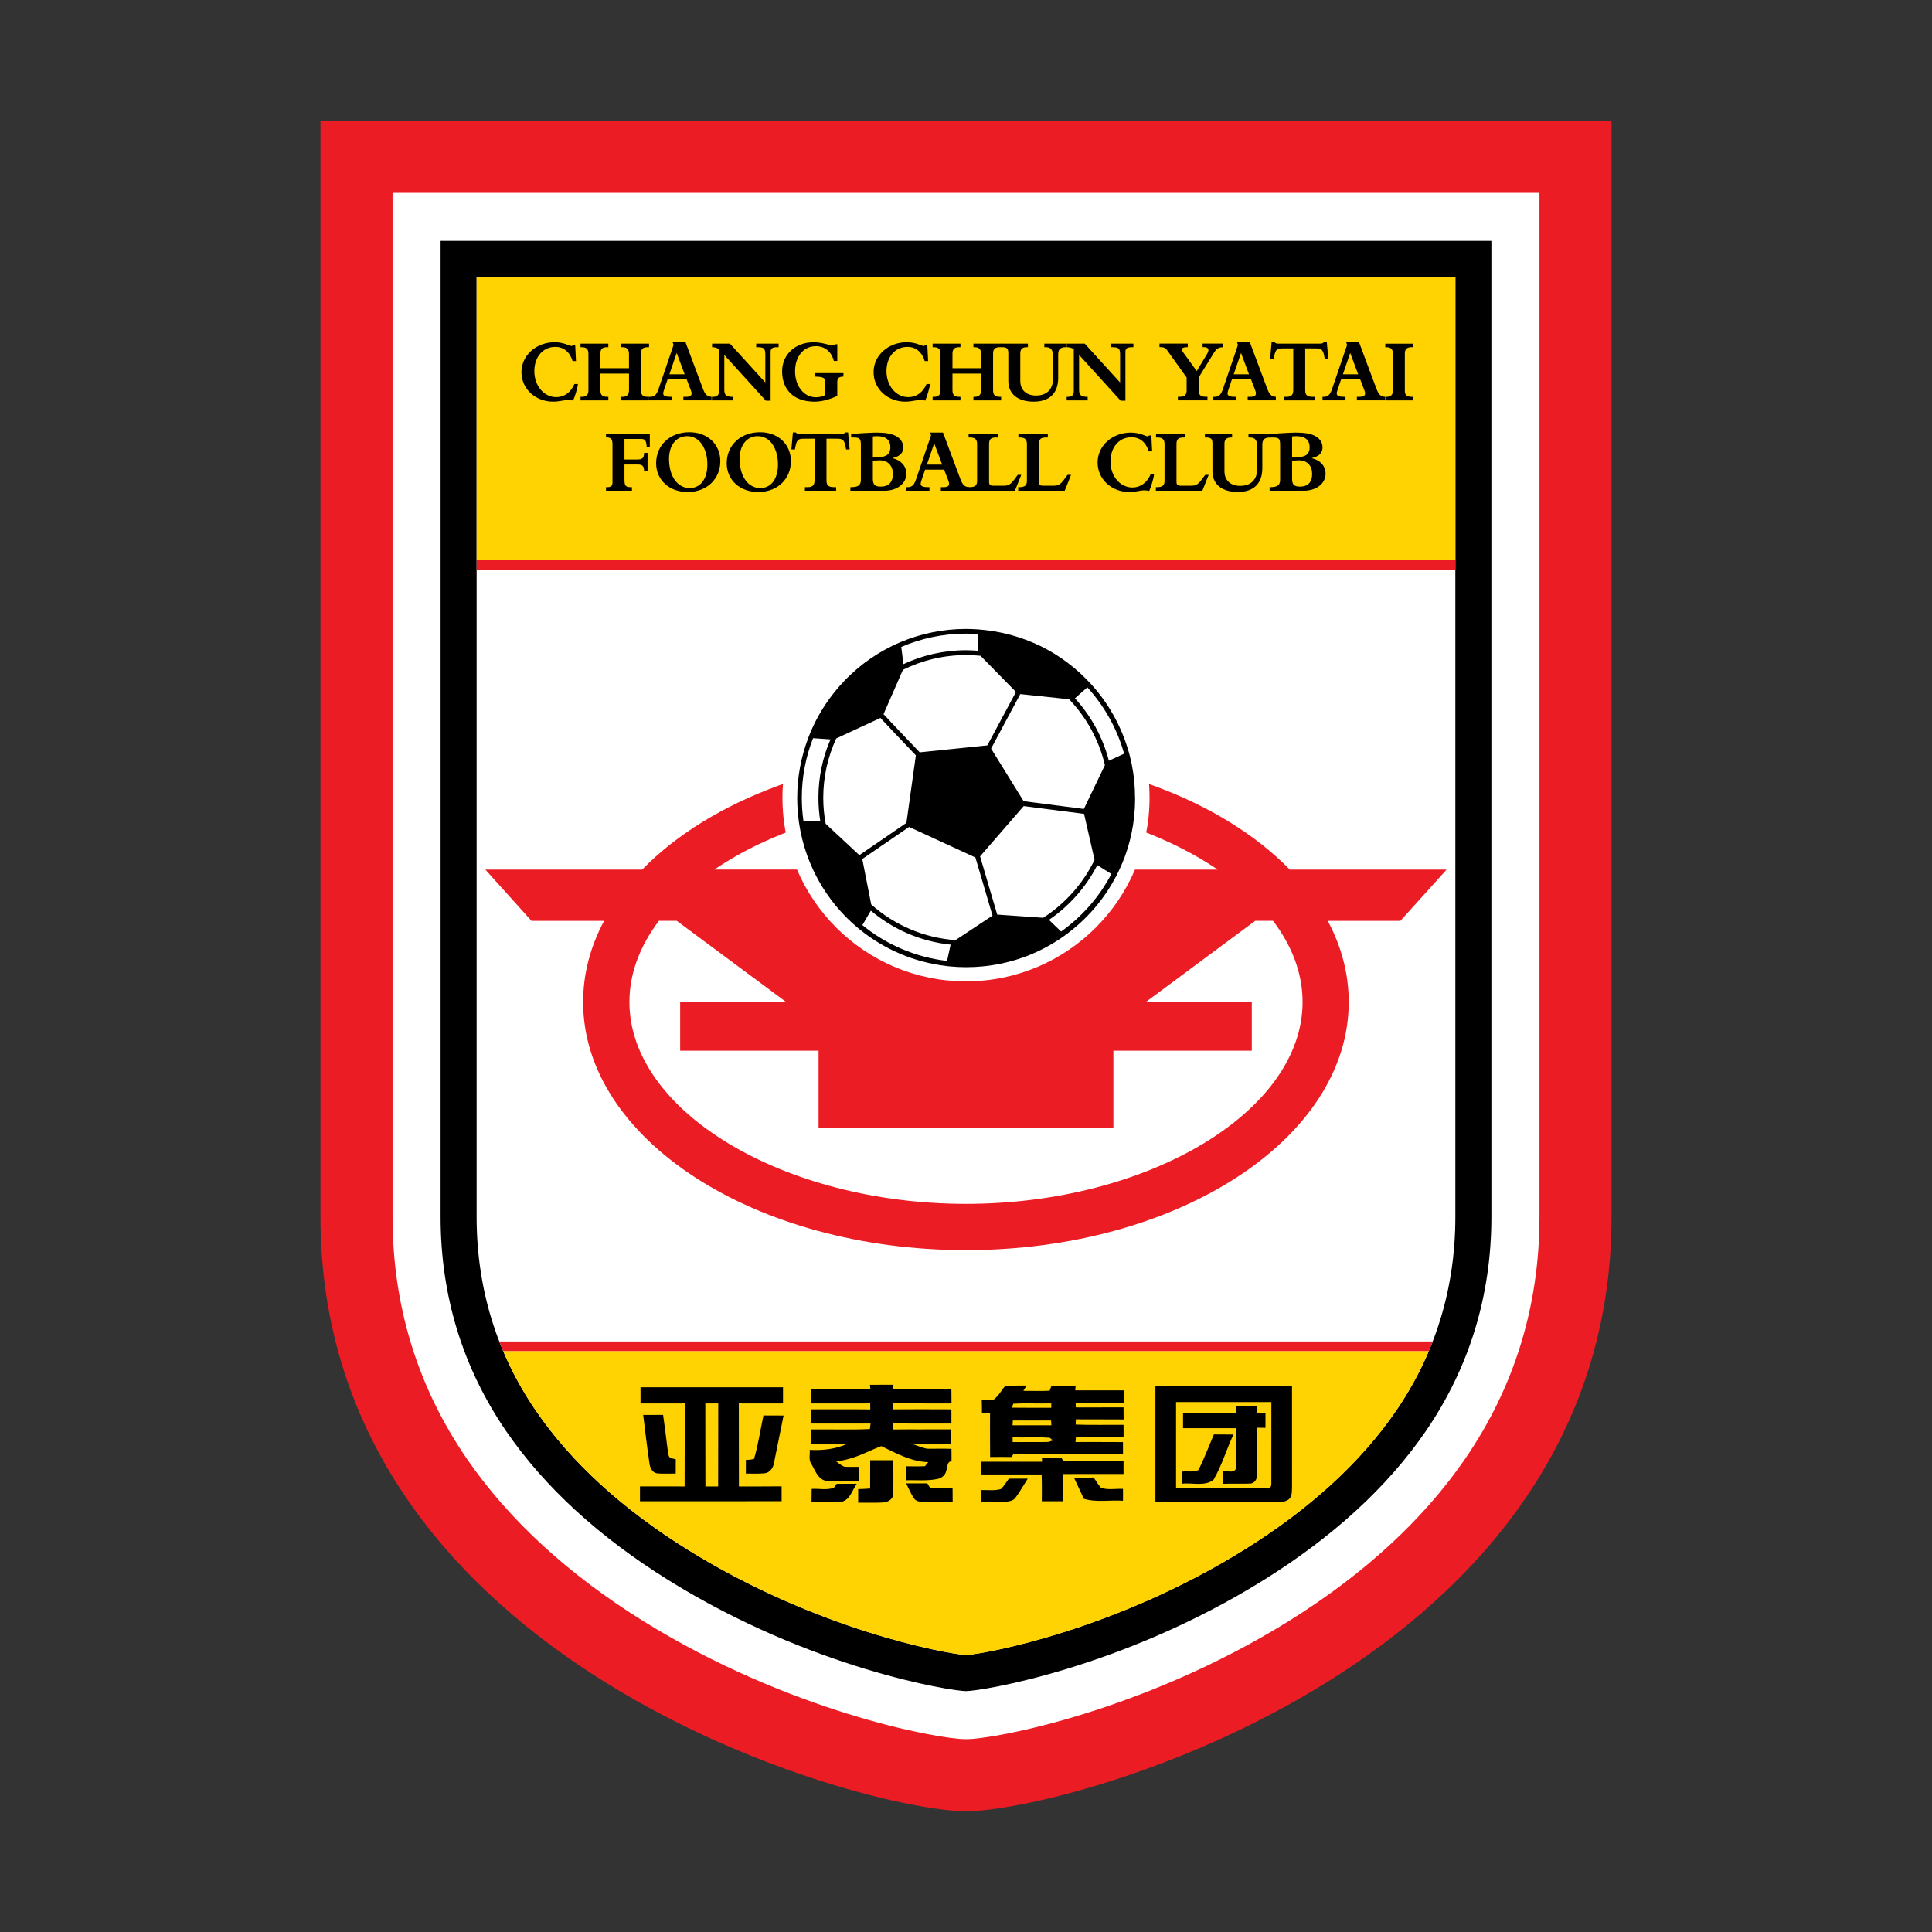 <!-- Created by @FCLOGO 2021-12-27 17:15:55 . https://fclogo.top/ -->
<!-- FOR PERSONAL USE ONLY NOT FOR COMMERCIAL USE -->
<svg version="1.1" xmlns="http://www.w3.org/2000/svg" xmlns:xlink="http://www.w3.org/1999/xlink" x="0px" y="0px"
	 viewBox="0 0 800 800" enable-background="new 0 0 800 800" xml:space="preserve">
<rect x="0" y="0" width="800" height="800" fill="#333333" stroke="none"/>
<path fill="#EB1C24" d="M132.7,50c0,0,0,264.67,0,453.89C132.7,689.81,358.32,750,400,750s267.3-60.19,267.3-246.11
	c0-189.22,0-453.89,0-453.89H132.7z"/>
<path fill="#FFFFFF" d="M400,720.16c-12.11,0-73.76-11.7-133.53-48.84c-31.24-19.41-55.89-42.1-73.25-67.42
	c-20.35-29.67-30.67-63.32-30.67-100.01V79.84h474.91v424.05c0,36.69-10.32,70.33-30.67,100.01c-17.37,25.32-42.01,48-73.25,67.42
	C473.76,708.46,412.11,720.16,400,720.16z"/>
<path d="M400,700.26c-6.2-0.03-64.21-9.29-123.03-45.84c-28.89-17.95-51.55-38.73-67.35-61.77c-18.04-26.3-27.18-56.16-27.18-88.75
	V99.74h435.11v404.15c0,32.6-9.15,62.46-27.18,88.75c-15.8,23.04-38.46,43.82-67.35,61.77C464.2,690.97,406.2,700.23,400,700.26z"/>
<path fill="#FFFFFF" d="M400,685.32c-8.68-0.61-61.88-10.48-115.15-43.58c-27.12-16.86-48.29-36.22-62.92-57.54
	c-16.3-23.77-24.57-50.79-24.57-80.31V114.66h405.27v389.23c0,29.53-8.27,56.55-24.57,80.31c-14.62,21.32-35.79,40.68-62.92,57.54
	C461.88,674.85,408.68,684.71,400,685.32z"/>
<rect x="197.37" y="114.66" fill="#FFD201" width="405.27" height="117.29"/>
<path fill="#FFD201" d="M591.65,559.45c-3.63,8.6-8.16,16.85-13.58,24.76c-14.62,21.32-35.79,40.68-62.92,57.53
	c-53.27,33.11-106.46,42.98-115.15,43.58c-8.67-0.61-61.88-10.48-115.15-43.58c-27.13-16.85-48.3-36.21-62.92-57.53
	c-5.42-7.91-9.95-16.17-13.57-24.76L591.65,559.45L591.65,559.45z"/>
<rect x="197.37" y="231.95" fill="#EB1C24" width="405.27" height="3.98"/>
<path fill="#EB1C24" d="M593.26,555.47c-0.51,1.33-1.04,2.67-1.61,3.98H208.36c-0.57-1.31-1.1-2.65-1.61-3.98H593.26z"/>
<path fill="#EB1C24" d="M599.01,360.08h-64.94c-28.08-28.79-77.63-47.92-134.08-47.92S294,331.28,265.91,360.08h-64.94l19.1,21.23
	h30.07c-5.62,10.53-8.68,21.83-8.68,33.6c0,56.74,70.97,102.74,158.51,102.74s158.51-46,158.51-102.74c0-11.77-3.06-23.07-8.68-33.6
	h30.07L599.01,360.08z M400,331.31c40.95,0,78.45,11.25,104.21,28.77h-74.3L400,398.99l-29.91-38.92h-74.3
	C321.55,342.56,359.05,331.31,400,331.31z M539.37,414.9c0,45.31-63.82,83.59-139.37,83.59c-75.54,0-139.37-38.28-139.37-83.59
	c0-11.87,4.39-23.25,12.21-33.6h7.39l45.28,33.6h-43.87v20.18h57.31v31.84h122.08v-31.84h57.31V414.9h-43.87l45.28-33.6h7.39
	C534.98,391.64,539.37,403.03,539.37,414.9z"/>
<g>
	<circle fill="#FFFFFF" cx="400" cy="330.36" r="69.64"/>
	<circle fill="#FFFFFF" cx="400" cy="330.36" r="76"/>
	<path d="M469.99,330.17c0-1-0.03-1.97-0.07-2.96c-0.01-0.31-0.03-0.63-0.05-0.94c-0.05-0.9-0.12-1.8-0.2-2.69
		c-0.01-0.15-0.02-0.31-0.04-0.46c-0.11-1.04-0.24-2.07-0.39-3.1c-0.04-0.25-0.08-0.5-0.12-0.75c-0.14-0.88-0.3-1.77-0.47-2.64
		c-0.03-0.17-0.06-0.34-0.1-0.5c-0.21-1.02-0.44-2.01-0.69-3.01c-0.06-0.23-0.12-0.47-0.19-0.7c-0.1-0.39-0.2-0.79-0.31-1.19
		l-0.02,0.01c-3-10.54-8.38-20.09-15.56-27.97l0,0c-0.22-0.25-0.46-0.48-0.69-0.72c-1.15-1.23-2.33-2.41-3.57-3.56
		c-0.12-0.11-0.24-0.24-0.37-0.35c-0.57-0.52-1.17-1.03-1.76-1.54c-0.24-0.21-0.48-0.43-0.73-0.63c-0.57-0.47-1.17-0.93-1.76-1.39
		c-0.28-0.22-0.55-0.44-0.83-0.66c-0.58-0.44-1.19-0.86-1.79-1.29c-0.3-0.21-0.59-0.43-0.9-0.64c-0.6-0.41-1.23-0.8-1.84-1.2
		c-0.32-0.2-0.62-0.41-0.94-0.6c-0.62-0.38-1.26-0.74-1.89-1.11c-0.33-0.19-0.64-0.38-0.98-0.56c-0.64-0.35-1.3-0.68-1.95-1.02
		c-0.34-0.17-0.67-0.35-1.01-0.51c-0.66-0.32-1.34-0.62-2-0.92c-0.34-0.15-0.68-0.32-1.04-0.46c-0.68-0.29-1.37-0.56-2.06-0.83
		c-0.35-0.14-0.69-0.28-1.05-0.41c-0.7-0.26-1.41-0.5-2.12-0.74c-0.35-0.12-0.7-0.24-1.07-0.36c-0.72-0.23-1.45-0.44-2.17-0.65
		c-0.36-0.1-0.71-0.21-1.08-0.3c-0.73-0.2-1.48-0.37-2.23-0.55c-0.36-0.08-0.72-0.17-1.09-0.25c-0.75-0.16-1.52-0.31-2.28-0.44
		c-0.36-0.07-0.72-0.13-1.09-0.19c-0.77-0.13-1.55-0.23-2.33-0.34c-0.36-0.05-0.72-0.1-1.09-0.14c-0.79-0.09-1.59-0.16-2.38-0.23
		c-0.22-0.02-0.44-0.05-0.67-0.06v0.01c-1.65-0.12-3.31-0.2-4.99-0.2c-9.6,0-18.75,1.94-27.08,5.44l0,0c-0.01,0-0.02,0.01-0.03,0.01
		c-2.18,0.91-4.31,1.94-6.37,3.07c-0.1,0.06-0.2,0.12-0.3,0.17c-0.91,0.5-1.82,1.03-2.7,1.57c-0.24,0.15-0.48,0.31-0.72,0.46
		c-0.73,0.46-1.47,0.93-2.19,1.43c-0.29,0.2-0.57,0.41-0.86,0.61c-0.65,0.46-1.31,0.92-1.95,1.41c-0.31,0.23-0.61,0.48-0.91,0.72
		c-0.6,0.47-1.2,0.94-1.78,1.44c-0.32,0.26-0.62,0.54-0.93,0.81c-0.56,0.48-1.12,0.97-1.66,1.48c-0.31,0.29-0.62,0.58-0.92,0.88
		c-0.52,0.5-1.05,1.01-1.55,1.53c-0.3,0.31-0.6,0.63-0.9,0.95c-0.49,0.52-0.98,1.05-1.45,1.58c-0.29,0.33-0.58,0.67-0.87,1.01
		c-0.46,0.54-0.91,1.09-1.36,1.64c-0.28,0.35-0.56,0.7-0.83,1.06c-0.43,0.55-0.85,1.13-1.27,1.69c-0.27,0.37-0.53,0.73-0.79,1.12
		c-0.4,0.57-0.79,1.16-1.18,1.74c-0.25,0.38-0.5,0.77-0.74,1.17c-0.37,0.59-0.72,1.19-1.08,1.79c-0.23,0.4-0.47,0.8-0.69,1.22
		c-0.34,0.6-0.66,1.22-0.99,1.83c-0.22,0.42-0.43,0.83-0.64,1.27c-0.3,0.61-0.59,1.25-0.88,1.87c-0.2,0.44-0.4,0.87-0.59,1.32
		c-0.27,0.62-0.52,1.26-0.77,1.89c-0.13,0.34-0.28,0.67-0.41,1.02h0.02c-2.94,7.72-4.55,16.09-4.55,24.85
		c0,3.27,0.24,6.47,0.67,9.62h-0.02c0.02,0.16,0.05,0.31,0.08,0.46c0.09,0.6,0.19,1.2,0.29,1.79c0.09,0.54,0.19,1.1,0.29,1.64
		c0.11,0.56,0.23,1.13,0.36,1.69c0.12,0.56,0.25,1.13,0.39,1.68c0.13,0.53,0.28,1.07,0.42,1.6c0.15,0.57,0.31,1.14,0.48,1.7
		c0.15,0.51,0.31,1.02,0.48,1.52c0.19,0.57,0.38,1.15,0.58,1.72c0.17,0.48,0.35,0.96,0.53,1.45c0.22,0.58,0.44,1.16,0.68,1.73
		c0.19,0.46,0.38,0.91,0.58,1.37c0.25,0.58,0.51,1.16,0.78,1.73c0.2,0.43,0.41,0.86,0.62,1.29c0.29,0.58,0.58,1.16,0.88,1.73
		c0.22,0.41,0.43,0.81,0.66,1.22c0.32,0.58,0.65,1.15,0.99,1.72c0.23,0.38,0.45,0.76,0.69,1.15c0.36,0.57,0.72,1.15,1.1,1.71
		c0.23,0.35,0.47,0.71,0.71,1.07c0.39,0.57,0.79,1.14,1.21,1.7c0.24,0.33,0.48,0.65,0.72,0.99c0.43,0.57,0.87,1.13,1.33,1.69
		c0.24,0.3,0.48,0.6,0.73,0.89c0.47,0.56,0.96,1.13,1.45,1.68c0.24,0.27,0.48,0.54,0.72,0.8c0.52,0.56,1.06,1.12,1.59,1.67
		c0.23,0.24,0.46,0.47,0.69,0.71c0.57,0.56,1.16,1.12,1.75,1.66c0.22,0.2,0.43,0.41,0.65,0.6c0.63,0.56,1.28,1.12,1.92,1.67
		c0.19,0.16,0.38,0.33,0.58,0.49c0.15,0.12,0.29,0.25,0.43,0.37l0.01-0.02c9.99,8.07,22.24,13.44,35.66,15.02v0.02
		c0.27,0.03,0.55,0.06,0.83,0.09c0.17,0.02,0.34,0.04,0.51,0.05c1.1,0.11,2.19,0.19,3.3,0.25c0.04,0,0.08,0,0.12,0.01
		c1.17,0.06,2.34,0.09,3.52,0.09c1.14,0,2.26-0.04,3.39-0.09c0.23-0.01,0.45-0.03,0.68-0.04c0.88-0.05,1.77-0.12,2.65-0.2
		c0.28-0.03,0.55-0.05,0.83-0.08c0.9-0.1,1.8-0.21,2.69-0.34c0.19-0.03,0.38-0.05,0.57-0.08c1.11-0.17,2.19-0.36,3.28-0.58
		c0.04-0.01,0.08-0.02,0.12-0.03c1.01-0.21,2-0.44,2.99-0.69c0.27-0.07,0.54-0.14,0.81-0.21c0.77-0.2,1.55-0.42,2.31-0.65
		c0.29-0.09,0.57-0.17,0.86-0.26c0.83-0.26,1.66-0.54,2.47-0.83c0.17-0.06,0.35-0.12,0.53-0.18c1-0.36,1.97-0.75,2.94-1.16
		c0.2-0.08,0.4-0.18,0.6-0.26c0.75-0.32,1.5-0.66,2.23-1.01c0.31-0.15,0.62-0.3,0.92-0.45c0.63-0.31,1.27-0.64,1.9-0.98
		c0.31-0.16,0.61-0.32,0.92-0.49c0.71-0.39,1.42-0.79,2.11-1.22c0.19-0.11,0.38-0.22,0.57-0.33c0.84-0.51,1.68-1.06,2.5-1.6
		c0.31-0.21,0.62-0.43,0.93-0.65c0.35-0.24,0.7-0.47,1.05-0.72l-0.01-0.01c8.76-6.31,16.01-14.59,21.08-24.21l0.01,0.01
		c0.34-0.65,0.68-1.32,1.01-1.99c0.13-0.27,0.26-0.55,0.39-0.83c0.32-0.67,0.62-1.35,0.92-2.04c0.1-0.23,0.21-0.47,0.31-0.7
		c0.35-0.84,0.68-1.7,1.01-2.55c0.1-0.28,0.21-0.56,0.31-0.84c0.31-0.87,0.61-1.76,0.89-2.65c0.06-0.21,0.12-0.41,0.19-0.62
		c0.24-0.8,0.47-1.62,0.69-2.44c0.06-0.21,0.12-0.43,0.17-0.64c0.24-0.93,0.45-1.88,0.65-2.83c0.05-0.25,0.1-0.5,0.15-0.74
		c0.19-0.98,0.37-1.96,0.52-2.95c0.02-0.13,0.04-0.26,0.05-0.39c0.14-0.92,0.25-1.85,0.35-2.77c0.02-0.22,0.05-0.45,0.07-0.67
		c0.1-1,0.17-1.99,0.23-3c0.01-0.25,0.02-0.49,0.03-0.74c0.04-1.01,0.07-2.01,0.08-3.02c0-0.05,0-0.1,0-0.15
		C470,330.3,469.99,330.23,469.99,330.17z M360.75,374.52l-3.7-18.82l19.39-13.28l27.46,12.65l7.08,24.06l-15.32,10.16
		C382.31,388.33,370.19,382.91,360.75,374.52z M340.89,330.36c0-8.76,1.93-17.09,5.38-24.58l18.3-8.49
		c3.11,3.34,7.98,8.51,14.67,15.48l-3.91,27.98l-19.49,13.35l-13.95-13C341.24,337.63,340.89,334.04,340.89,330.36z M400,271.25
		c2.03,0,4.03,0.1,6.01,0.3l14.68,14.97l-11.86,22.13l-28,2.88c-6.89-7.18-11.86-12.47-14.98-15.81l8.04-18.37
		C381.77,273.46,390.63,271.25,400,271.25z M431.97,380.04l-19.04-1.33l-7.1-24.11l18.06-20.81l24.99,3.22l4.35,19.03
		C448.49,365.85,441.08,374.16,431.97,380.04z M448.8,334.97l-24.94-3.21l-13.47-21.79l12.08-22.57l20.22,2.14
		c7.17,7.49,12.37,16.86,14.83,27.28L448.8,334.97z M400,262.37c1.68,0,3.34,0.08,4.99,0.2v6.9c-1.65-0.13-3.31-0.22-4.99-0.22
		c-9.26,0-18.03,2.07-25.9,5.76l-0.91-7.12C381.41,264.34,390.48,262.37,400,262.37z M332.7,340.03c-0.45-3.16-0.69-6.38-0.69-9.66
		c0-8.71,1.67-17.04,4.66-24.7l7.21,0.5c-3.21,7.42-4.99,15.6-4.99,24.19c0,3.34,0.28,6.6,0.79,9.79L332.7,340.03z M392.15,397.9
		c-13.2-1.53-25.26-6.84-35.06-14.83l3.51-5.99c9.12,7.7,20.51,12.78,33.03,14.07L392.15,397.9z M439.37,385.74l-5.02-4.84
		c8.42-5.74,15.33-13.53,20.01-22.66l5.84,3.65C455.22,371.39,448.06,379.56,439.37,385.74z M459.16,315.01
		c-2.53-9.79-7.43-18.63-14.05-25.86l5.13-4.54c7.06,7.74,12.33,17.12,15.24,27.48L459.16,315.01z"/>
</g>
<g>
	<g>
		<path d="M237.28,142.89h0.9l0.32,6.61h-1.4c-1.15-3.78-3.74-5.86-7.15-5.86c-5.17,0-8.69,4.16-8.69,10.05
			c0,6.12,3.99,10.77,9.09,10.77c3.3,0,6.03-2,7.51-5.44h1.44c-0.18,1.74-1.29,5.33-2.01,6.88c-0.54-0.19-1.26-0.26-2.12-0.26
			c-1.69,0-3.52,0.68-6.14,0.68c-7.33,0-13.11-5.29-13.11-12.21c0-7.03,6.18-12.4,13.76-12.4c3.66,0,6.25,1.55,6.9,1.55
			C236.85,143.27,237.03,143.2,237.28,142.89z"/>
		<path d="M251.9,142.29v1.47h-0.5c-2.01,0-2.8,0.83-2.8,2.65v6.05h11.85v-5.82c0-1.93-0.72-2.87-2.69-2.87h-0.5v-1.47h11.49v1.47
			h-0.54c-2.05,0-2.8,0.79-2.8,2.72v15.04c0,1.81,0.54,2.8,2.87,2.8h0.47v1.47h-11.49v-1.47h0.43c2.12,0,2.77-1.02,2.77-2.87v-6.77
			H248.6v6.84c0,1.81,0.57,2.8,2.84,2.8h0.47v1.47h-11.53v-1.47h0.54c2.05,0,2.73-1.02,2.73-2.65v-15.19c0-1.7-0.61-2.72-2.77-2.72
			h-0.5v-1.47L251.9,142.29L251.9,142.29z"/>
		<path d="M283.86,141.72l7.18,19.2c0.97,2.57,1.83,3.29,3.59,3.4v1.47h-11.67v-1.47h1.15c1.69,0,2.26-0.53,2.26-1.4
			c0-0.72-0.18-1.02-2.05-5.86h-7.87c-1.72,4.99-1.83,5.29-1.83,5.86c0,1.1,1.15,1.4,2.98,1.4h0.65v1.47h-9.52v-1.47h0.57
			c1.94,0,2.73-1.25,3.48-3.48l6.14-18.03l-0.4-1.1h5.34L283.86,141.72L283.86,141.72z M277.18,154.99h6.32l-3.3-8.84L277.18,154.99
			z"/>
		<path d="M302.25,142.29l14.65,16.1v-11.6c0-2.68-0.79-3.02-3.34-3.02h-0.43v-1.47h9.27v1.47h-0.61c-2.05,0-2.69,0.6-2.69,1.89
			v20.26h-1.98l-17.2-18.94v14.44c0,2.31,0.93,2.91,3.56,2.91v1.47h-8.69v-1.47h0.43c2.01,0,2.51-0.98,2.51-2.31V144.6
			c-0.75-0.53-1.69-0.83-2.87-0.83v-1.47L302.25,142.29L302.25,142.29z"/>
		<path d="M345.81,142.55h0.9v6.92h-1.44c-0.97-3.89-3.77-6.12-7.43-6.12c-5.17,0-8.62,4.31-8.62,10.36
			c0,6.09,3.59,10.81,8.69,10.81c1.4,0,2.87-0.38,3.84-0.98v-5.33c0-1.85-1.04-2.19-4.42-2.27v-1.44h11.92v1.44
			c-1.94,0-2.55,0.76-2.55,2.27v5.74c-3.34,1.55-6.57,2.38-9.41,2.38c-8.48,0-13.43-4.8-13.43-12.59c0-6.95,5.46-12.02,13.07-12.02
			c3.48,0,6.72,1.32,7.79,1.32C345.24,143.04,345.56,142.89,345.81,142.55z"/>
		<path d="M383.09,142.89h0.9l0.32,6.61h-1.4c-1.15-3.78-3.74-5.86-7.15-5.86c-5.17,0-8.69,4.16-8.69,10.05
			c0,6.12,3.99,10.77,9.09,10.77c3.3,0,6.03-2,7.51-5.44h1.44c-0.18,1.74-1.29,5.33-2.01,6.88c-0.54-0.19-1.26-0.26-2.12-0.26
			c-1.69,0-3.52,0.68-6.14,0.68c-7.33,0-13.11-5.29-13.11-12.21c0-7.03,6.18-12.4,13.76-12.4c3.66,0,6.25,1.55,6.9,1.55
			C382.66,143.27,382.83,143.2,383.09,142.89z"/>
		<path d="M397.7,142.29v1.47h-0.5c-2.01,0-2.8,0.83-2.8,2.65v6.05h11.85v-5.82c0-1.93-0.72-2.87-2.69-2.87h-0.5v-1.47h11.49v1.47
			h-0.54c-2.05,0-2.8,0.79-2.8,2.72v15.04c0,1.81,0.54,2.8,2.87,2.8h0.47v1.47h-11.49v-1.47h0.43c2.12,0,2.76-1.02,2.76-2.87v-6.77
			H394.4v6.84c0,1.81,0.57,2.8,2.84,2.8h0.47v1.47h-11.53v-1.47h0.54c2.05,0,2.73-1.02,2.73-2.65v-15.19c0-1.7-0.61-2.72-2.77-2.72
			h-0.5v-1.47L397.7,142.29L397.7,142.29z"/>
		<path d="M425.64,142.29v1.47h-0.5c-1.76,0-2.66,0.83-2.66,2.49v11.49c0,3.74,2.48,6.05,6.5,6.05c4.85,0,7.04-3.02,7.04-6.84v-9.26
			c0-2.53-0.54-3.93-3.02-3.93h-0.57v-1.47h9.3v1.47h-0.47c-2.23,0.08-3.09,0.87-3.09,3.02v9.71c0,6.2-3.48,9.83-10.13,9.83
			c-6.79,0-10.52-3.33-10.52-8.58v-11.49c0-1.78-0.47-2.49-2.59-2.49h-0.54v-1.47L425.64,142.29L425.64,142.29z"/>
		<path d="M449.16,142.29l14.65,16.1v-11.6c0-2.68-0.79-3.02-3.34-3.02h-0.43v-1.47h9.27v1.47h-0.61c-2.05,0-2.69,0.6-2.69,1.89
			v20.26h-1.98l-17.2-18.94v14.44c0,2.31,0.93,2.91,3.55,2.91v1.47h-8.69v-1.47h0.43c2.01,0,2.51-0.98,2.51-2.31V144.6
			c-0.75-0.53-1.69-0.83-2.87-0.83v-1.47L449.16,142.29L449.16,142.29z"/>
		<path d="M491.83,142.29v1.47h-0.5c-1.22,0-1.94,0.38-1.94,0.98c0,0.57,0.5,1.1,2.05,3.25c0.93,1.29,2.26,3.14,4.09,5.67l4.17-6.88
			c0.47-0.79,0.68-1.36,0.68-1.78c0-0.76-0.58-1.25-1.87-1.25h-0.54v-1.47h8.48v1.47c-2.19,0.15-2.77,0.64-4.06,2.76l-6.07,9.83
			v5.29c0,1.63,0.61,2.68,2.91,2.68h0.75v1.47h-12.25v-1.47h0.79c2.33,0,2.84-1.13,2.84-2.61v-5.37l-7.72-10.81
			c-0.72-1.02-1.22-1.78-3.09-1.78h-0.43v-1.47h11.71V142.29z"/>
		<path d="M517.54,141.72l7.18,19.2c0.97,2.57,1.83,3.29,3.59,3.4v1.47h-11.67v-1.47h1.15c1.69,0,2.26-0.53,2.26-1.4
			c0-0.72-0.18-1.02-2.05-5.86h-7.87c-1.72,4.99-1.83,5.29-1.83,5.86c0,1.1,1.15,1.4,2.98,1.4h0.65v1.47h-9.52v-1.47H503
			c1.94,0,2.73-1.25,3.48-3.48l6.14-18.03l-0.4-1.1h5.32V141.72z M510.86,154.99h6.32l-3.3-8.84L510.86,154.99z"/>
		<path d="M526.55,141.65h1.15c0.57,0.57,0.79,0.64,1.62,0.64h17.35c0.9,0,1.04-0.15,1.58-0.64h1.15l0.65,7.07h-1.47
			c-0.65-3.67-0.97-4.46-3.7-4.46h-4.42v17.35c0,2.19,0.97,2.72,3.34,2.72h0.65v1.47h-12.93v-1.47h1.22c2.23,0,2.77-1.13,2.77-2.76
			v-17.31h-4.42c-2.62,0-3.05,0.57-3.7,4.46h-1.47L526.55,141.65z"/>
		<path d="M562.75,141.72l7.18,19.2c0.97,2.57,1.83,3.29,3.59,3.4v1.47h-11.67v-1.47H563c1.69,0,2.26-0.53,2.26-1.4
			c0-0.72-0.18-1.02-2.05-5.86h-7.87c-1.72,4.99-1.83,5.29-1.83,5.86c0,1.1,1.15,1.4,2.98,1.4h0.65v1.47h-9.52v-1.47h0.57
			c1.94,0,2.73-1.25,3.48-3.48l6.14-18.03l-0.39-1.1h5.33V141.72z M556.07,154.99h6.32l-3.3-8.84L556.07,154.99z"/>
		<path d="M585.05,142.29v1.47h-0.5c-2.23,0-2.84,1.02-2.84,2.76v15.16c0,1.74,0.61,2.65,2.91,2.65h0.43v1.47h-11.42v-1.47h0.43
			c2.05,0,2.69-1.02,2.69-2.49v-15.38c0-1.81-0.68-2.68-2.73-2.68h-0.4v-1.47h11.43L585.05,142.29L585.05,142.29z"/>
	</g>
	<g>
		<path d="M269.07,179.69v5.33h-1.29c-0.14-2.72-0.83-3.25-2.23-3.25h-6.97v8.5h5.1c2.3,0,3.02-0.53,3.02-2.76h1.44v7.52h-1.44
			c0-1.97-0.75-2.68-2.37-2.68h-5.75v6.24c0,2.46,0.4,3.14,2.48,3.14h0.61v1.47h-10.74v-1.47h0.5c1.76,0,2.19-0.68,2.19-2.08v-15.46
			c0-2.12-0.43-3.06-2.33-3.06h-0.36v-1.44L269.07,179.69L269.07,179.69z"/>
		<path d="M284.76,203.73c-7.83,0-13.07-5.14-13.07-11.91c0-7.52,5.78-12.85,13.76-12.85c7.58,0,12.82,5.03,12.82,12.02
			C298.26,198.21,292.84,203.73,284.76,203.73z M292.91,192.36c0-6.46-3.09-11.76-8.37-11.76c-4.49,0-7.51,3.7-7.51,9.41
			c0,7.26,3.52,12.1,8.55,12.1C290.15,202.11,292.91,198.18,292.91,192.36z"/>
		<path d="M313.99,203.73c-7.83,0-13.07-5.14-13.07-11.91c0-7.52,5.78-12.85,13.76-12.85c7.58,0,12.82,5.03,12.82,12.02
			C327.5,198.21,322.07,203.73,313.99,203.73z M322.14,192.36c0-6.46-3.09-11.76-8.37-11.76c-4.49,0-7.51,3.7-7.51,9.41
			c0,7.26,3.52,12.1,8.55,12.1C319.38,202.11,322.14,198.18,322.14,192.36z"/>
		<path d="M328.32,179.05h1.15c0.57,0.57,0.79,0.64,1.62,0.64h17.35c0.9,0,1.04-0.15,1.58-0.64h1.15l0.65,7.07h-1.47
			c-0.65-3.67-0.97-4.46-3.7-4.46h-4.42v17.35c0,2.19,0.97,2.72,3.34,2.72h0.65v1.47h-12.93v-1.47h1.22c2.23,0,2.77-1.13,2.77-2.76
			v-17.31h-4.42c-2.62,0-3.05,0.57-3.7,4.46h-1.47L328.32,179.05z"/>
		<path d="M369.62,189.67v0.08c3.48,0.79,5.67,3.29,5.67,6.35c0,4.27-3.95,7.11-9.09,7.11h-14.08v-1.47c2.98,0,4.35-0.6,4.35-3.06
			V184.3c0-2.68-0.47-3.1-2.84-3.14h-1.19v-1.47l5.06-0.34c1.83-0.11,4.42-0.23,5.32-0.23c3.77,0,6.32,0.45,8.12,1.4
			c2.08,1.1,3.09,2.87,3.09,4.72C374.04,187.59,372.6,188.95,369.62,189.67z M361.43,189.11c0.97,0.04,1.98,0.08,3.02,0.08
			c1.8,0,4.24-0.68,4.24-3.97c0-2.87-1.72-4.61-5.46-4.61c-0.61,0-1.19,0.04-1.8,0.11V189.11z M361.43,198.25
			c0,2.38,0.79,3.25,3.27,3.25c3.2,0,5.03-1.78,5.03-5.25c0-3.25-1.9-5.63-5.46-5.63c-0.14,0-0.25,0-2.84,0.11V198.25z"/>
		<path d="M390.48,179.13l7.18,19.2c0.97,2.57,1.83,3.29,3.59,3.4v1.47h-11.67v-1.47h1.15c1.69,0,2.26-0.53,2.26-1.4
			c0-0.72-0.18-1.02-2.05-5.86h-7.87c-1.72,4.99-1.83,5.29-1.83,5.86c0,1.1,1.15,1.4,2.98,1.4h0.65v1.47h-9.52v-1.47h0.57
			c1.94,0,2.73-1.25,3.48-3.48l6.14-18.03l-0.4-1.1h5.34L390.48,179.13L390.48,179.13z M383.81,192.39h6.32l-3.3-8.84L383.81,192.39
			z"/>
		<path d="M413.25,179.69v1.47h-0.9c-2.37,0-2.8,1.13-2.8,2.72v15.61c0,1.25,0.43,1.63,1.69,1.63h4.74c2.48,0,3.3-1.63,5.46-4.5
			h1.44l-2.62,6.58h-19.25v-1.47h0.54c2.33,0,3.05-0.87,3.05-2.61v-15.31c0-1.85-0.9-2.65-2.84-2.65h-0.68v-1.47L413.25,179.69
			L413.25,179.69z"/>
		<path d="M433.87,179.69v1.47h-0.9c-2.37,0-2.8,1.13-2.8,2.72v15.61c0,1.25,0.43,1.63,1.69,1.63h4.74c2.48,0,3.3-1.63,5.46-4.5
			h1.44l-2.62,6.58h-19.25v-1.47h0.54c2.33,0,3.05-0.87,3.05-2.61v-15.31c0-1.85-0.9-2.65-2.84-2.65h-0.68v-1.47L433.87,179.69
			L433.87,179.69z"/>
		<path d="M475.85,180.3h0.9l0.32,6.61h-1.4c-1.15-3.78-3.74-5.86-7.15-5.86c-5.17,0-8.69,4.16-8.69,10.05
			c0,6.12,3.99,10.77,9.09,10.77c3.3,0,6.03-2,7.51-5.44h1.44c-0.18,1.74-1.29,5.33-2.01,6.88c-0.54-0.19-1.26-0.26-2.12-0.26
			c-1.69,0-3.52,0.68-6.14,0.68c-7.33,0-13.11-5.29-13.11-12.21c0-7.03,6.18-12.4,13.76-12.4c3.66,0,6.25,1.55,6.9,1.55
			C475.42,180.68,475.6,180.6,475.85,180.3z"/>
		<path d="M490.86,179.69v1.47h-0.9c-2.37,0-2.8,1.13-2.8,2.72v15.61c0,1.25,0.43,1.63,1.69,1.63h4.74c2.48,0,3.3-1.63,5.46-4.5
			h1.44l-2.62,6.58h-19.25v-1.47h0.54c2.33,0,3.05-0.87,3.05-2.61v-15.31c0-1.85-0.9-2.65-2.84-2.65h-0.68v-1.47L490.86,179.69
			L490.86,179.69z"/>
		<path d="M510.18,179.69v1.47h-0.5c-1.76,0-2.66,0.83-2.66,2.49v11.49c0,3.74,2.48,6.05,6.5,6.05c4.85,0,7.04-3.02,7.04-6.84v-9.26
			c0-2.53-0.54-3.93-3.02-3.93h-0.58v-1.47h9.3v1.47h-0.47c-2.23,0.08-3.09,0.87-3.09,3.02v9.71c0,6.2-3.48,9.83-10.13,9.83
			c-6.79,0-10.52-3.33-10.52-8.58v-11.49c0-1.78-0.47-2.49-2.59-2.49h-0.54v-1.47L510.18,179.69L510.18,179.69z"/>
		<path d="M543.22,189.67v0.08c3.48,0.79,5.67,3.29,5.67,6.35c0,4.27-3.95,7.11-9.09,7.11h-14.08v-1.47c2.98,0,4.35-0.6,4.35-3.06
			V184.3c0-2.68-0.47-3.1-2.84-3.14h-1.19v-1.47l5.06-0.34c1.83-0.11,4.42-0.23,5.32-0.23c3.77,0,6.32,0.45,8.12,1.4
			c2.08,1.1,3.09,2.87,3.09,4.72C547.64,187.59,546.2,188.95,543.22,189.67z M535.03,189.11c0.97,0.04,1.98,0.08,3.02,0.08
			c1.8,0,4.24-0.68,4.24-3.97c0-2.87-1.72-4.61-5.46-4.61c-0.61,0-1.19,0.04-1.8,0.11V189.11z M535.03,198.25
			c0,2.38,0.79,3.25,3.27,3.25c3.2,0,5.03-1.78,5.03-5.25c0-3.25-1.9-5.63-5.46-5.63c-0.14,0-0.25,0-2.84,0.11V198.25z"/>
	</g>
</g>
<path d="M360.22,573.42c0.06,0.47,0.16,1.41,0.21,1.87c-8.22-0.08-16.43-0.01-24.64-0.04c0.02,1.96,0.01,3.92-0.01,5.9
	c8.19-0.02,16.37,0.01,24.55-0.02c0.01,0.62,0.03,1.86,0.03,2.49c-8.19-0.1-16.38-0.02-24.57-0.05c0.02,1.96,0.01,3.92-0.01,5.9
	c8.24-0.01,16.47,0,24.7-0.01c-0.06,0.57-0.2,1.71-0.28,2.28c-8.12,0.37-16.28,0.06-24.41,0.16c0.02,1.96,0.01,3.92-0.01,5.9
	c5.12-0.03,10.23,0.05,15.33-0.05c-4.97,2.29-10.41,2.92-15.82,2.62c0.19,1.91-0.59,4.19,0.72,5.83c1.52,2.69,2.71,6.46,6.22,7.02
	c4.53,0.21,9.07-0.02,13.6,0.1c-0.03-1.98-0.03-3.95-0.03-5.92c-2.02-0.01-4.04,0.07-6.06-0.06c-2.92-0.76-4.74-5.5-8.93-1.53
	c3.29-0.68,6.71-0.62,9.97-1.53c4.95-1.18,9.42-3.71,14.17-5.47c6.15,2.96,12.38,6.46,19.41,6.63c-0.33,0.42-1,1.25-1.33,1.67
	c-2.59,0.16-5.18,0.03-7.77,0.05c0,1.92,0,3.85,0,5.78c4.25-0.11,8.55,0.34,12.74-0.5c1.82-0.27,3.55-1.64,3.85-3.53
	c0.6-1.37,0.17-3.77,2.17-3.81c-0.02-1.73-0.04-3.45-0.04-5.16c-3.27-0.14-6.52-0.02-9.79-0.04c-2.56-0.3-4.86-1.67-7.37-2.18
	c5.61,0.14,11.21,0.04,16.81,0.07c0-1.98,0-3.96,0.06-5.92c-8,0.06-16.01-0.04-24.01,0.05c0-0.62-0.01-1.86-0.02-2.49
	c8.11,0.06,16.21,0.04,24.31,0.02c0.01-1.96,0-3.91-0.02-5.86c-8.1-0.05-16.2-0.05-24.29,0c0.01-0.61,0.03-1.84,0.05-2.46
	c8.1,0.01,16.2-0.02,24.29,0.02c-0.02-1.97-0.03-3.93-0.05-5.89c-8.1-0.05-16.2-0.05-24.29,0c0.01-0.46,0.03-1.41,0.05-1.87
	C366.55,573.39,363.38,573.39,360.22,573.42 M265.23,574.44c0.01,2.23,0.01,4.46,0,6.7c6.1-0.01,12.2,0.02,18.3-0.01
	c-0.05,11.46,0.03,22.91-0.04,34.37c-6.16,0-12.33,0.02-18.49-0.01c0.01,2.04,0.01,4.09,0,6.15c19.55-0.04,39.1,0.03,58.65-0.03
	c0-2.06,0-4.1,0-6.15c-5.89,0.08-11.78,0.02-17.68,0.04c-0.06-11.46,0.01-22.91-0.04-34.37c6.1,0.03,12.2,0,18.3,0.01
	c-0.01-2.24-0.01-4.47,0-6.7C304.57,574.44,284.9,574.44,265.23,574.44 M411.56,579.48c-1.65,0.39-3.36,0.31-5.03,0.35
	c0.06,1.71,0.06,3.42,0.07,5.15c1.11-0.02,2.23-0.03,3.35-0.03c0.02,6.13-0.05,12.24,0.04,18.37c2.93-0.05,5.87-0.04,8.8-0.01
	c0.21-0.29,0.63-0.87,0.84-1.16c15.12-0.18,30.25-0.02,45.38-0.07c-0.01-1.66-0.01-3.3-0.01-4.94c-6.55-0.06-13.1-0.02-19.66-0.03
	c0.05-0.53,0.13-1.58,0.17-2.1c6.58,0.04,13.16-0.02,19.74,0.03c-0.01-1.69-0.01-3.38-0.01-5.05c-6.6-0.05-13.21,0.13-19.81-0.1
	c0.01-0.54,0.04-1.63,0.05-2.17c6.6,0.06,13.2-0.03,19.79,0.05c-0.03-1.68-0.03-3.35-0.03-5.01c-6.59,0.04-13.17-0.01-19.76,0.03
	c-0.02-0.45-0.05-1.36-0.07-1.81c6.68,0.01,13.37,0,20.05,0c-0.01-1.76,0-3.51,0-5.26c-6.74,0.01-13.48-0.01-20.22,0.01
	c0.04-0.49,0.11-1.48,0.16-1.97c-3.32,0-6.64-0.01-9.97,0c-0.2,0.53-0.61,1.58-0.81,2.11c-3.63,0.2-7.26,0.05-10.88,0.05
	c0.33-0.55,1-1.64,1.33-2.18c-2.92,0.03-5.85,0.03-8.77,0.02C414.72,575.65,413.53,577.94,411.56,579.48 M478.43,573.98
	c0,16,0,32,0,48c16.67,0,33.33-0.01,49.99,0.01c1.76-0.07,3.73,0.03,5.19-1.12c1.54-1.2,1.26-3.41,1.39-5.13
	c-0.02-13.92,0-27.85-0.01-41.76C516.14,573.97,497.28,573.98,478.43,573.98 M266.33,585.9c0.81,6.65,1.61,13.31,2.58,19.94
	c0.21,1.82,1.14,3.97,3.19,4.26c2.56,0.2,5.14,0.05,7.7,0.07c0-1.97,0-3.95,0.02-5.91c-0.54-0.12-1.61-0.37-2.15-0.5
	c-1.26-0.81-0.87-2.66-1.27-3.92c-0.56-4.65-1.17-9.31-1.82-13.96C271.83,585.89,269.08,585.89,266.33,585.9 M312.23,604.09
	c-1.09,0.3-2.22,0.44-3.37,0.42c-0.02,1.88-0.02,3.78-0.02,5.66c2.59-0.04,5.19,0.16,7.77-0.12c2.13-0.18,3.57-2.27,3.87-4.22
	c1.27-6.58,2.7-13.11,3.98-19.68c-2.78-0.04-5.56-0.04-8.34-0.03C314.84,592.11,313.98,598.22,312.23,604.09 M431.45,603.72
	l0.04,1.55c-8.42,0-16.83,0-25.25,0c0,1.75,0,3.5,0,5.26c8.36,0,16.71,0.01,25.07,0c0.16,3.7,0.08,7.4,0.08,11.11
	c2.91-0.01,5.82-0.02,8.74,0c0-3.77-0.04-7.52,0.04-11.28c8.35-0.02,16.7,0.01,25.06-0.02c-0.01-1.76-0.01-3.51,0-5.25
	c-8.3-0.01-16.6,0.03-24.89-0.02c-0.18-0.31-0.56-0.95-0.74-1.28C436.9,603.58,434.17,603.73,431.45,603.72 M360.32,604.64
	c0,3.9,0.02,7.8-0.01,11.72c-1.66,0.12-3.31,0.19-4.96,0.25c0,1.86,0,3.73,0,5.61c3.42-0.05,6.86,0.13,10.28-0.09
	c2.06-0.06,4.32-1.42,4.22-3.72c0.19-4.59,0.01-9.18,0.07-13.77C366.72,604.62,363.52,604.62,360.32,604.64 M417.76,612.27
	c-1.06,1.46-1.99,3.04-3.3,4.31c-2.66,0.77-5.48,0.33-8.2,0.43c-0.01,1.58-0.02,3.16-0.01,4.76c3.12,0.13,6.25,0.15,9.36,0.09
	c1.81-0.09,3.99-0.21,5.05-1.93c1.79-2.46,3.28-5.12,4.91-7.67C422.97,612.27,420.36,612.27,417.76,612.27 M444.7,611.84
	c1.32,2.93,2.78,5.8,4.07,8.76c5.25,1.61,10.85,0.42,16.24,0.83c-0.01-1.65-0.01-3.29,0-4.92c-3.01-0.15-6.18,0.52-9.09-0.41
	c-1.18-1.3-2.04-2.86-3.04-4.28C450.15,611.88,447.42,611.87,444.7,611.84 M375.22,614.23c1.04,2.05,1.9,4.24,3.21,6.15
	c0.96,1.54,2.97,1.44,4.55,1.58c3.83,0.07,7.66-0.02,11.5,0.02c-0.04-1.9-0.05-3.78-0.04-5.67c-3.06,0.01-6.12,0.01-9.17-0.01
	c-0.43-0.69-0.85-1.39-1.28-2.06C381.07,614.23,378.14,614.24,375.22,614.23 M346.46,614.43c-0.29,0.4-0.86,1.19-1.15,1.59
	c-2.88,1.14-6.18,0.27-9.22,0.51c-0.01,1.82-0.02,3.66-0.06,5.49c4.17-0.19,8.38,0.19,12.54-0.19c3.46-0.89,4.35-4.84,6.18-7.42
	C352,614.4,349.23,614.39,346.46,614.43 M419.53,581.27c5.25-0.32,10.51-0.02,15.78-0.14c0,0.45,0,1.36,0,1.81
	c-5.4-0.04-10.8,0.04-16.2-0.05C419.21,582.5,419.42,581.68,419.53,581.27 M486.98,580.57c13.16,0,26.31,0,39.46,0
	c-0.02,11.12,0.02,22.26-0.01,33.38c0.08,1.13-0.24,2.75-1.76,2.35c-12.56,0.05-25.13-0.02-37.69,0.03
	C487,604.41,486.98,592.49,486.98,580.57 M511.74,582.31c0,0.72,0,2.17,0,2.89c-7.29,0-14.58-0.01-21.87,0.01c0,2.05,0,4.12,0,6.18
	c7.29-0.01,14.58,0,21.87,0c-0.06,5.64,0.12,11.3-0.07,16.95c-1.04,1.75-3.63,0.59-5.3,0.94c-0.01,1.7-0.01,3.41-0.03,5.13
	c3.65-0.14,7.3,0.03,10.96-0.09c1.77,0.15,3.31-1.52,3.06-3.27c0.14-6.63,0.04-13.25,0.04-19.87c1.19,0.01,2.4,0.03,3.6,0.05
	c0-2.01,0-4.02,0.01-6.02c-1.2-0.02-2.41-0.02-3.59-0.02c0-0.71,0-2.15,0-2.86C517.53,582.29,514.63,582.3,511.74,582.31
	 M502.65,593.97c-2.12,4.91-3.98,9.97-6.41,14.73c-2.03,1.02-4.44,0.39-6.63,0.64c-0.05,1.66-0.08,3.32-0.1,5
	c4.28-0.44,9.23,1.21,12.94-1.53c3.47-5.9,5.38-12.6,8.28-18.8C508.03,593.98,505.34,593.99,502.65,593.97 M292.06,581.14
	c1.78,0.01,3.56,0.01,5.35,0c-0.05,11.46,0.03,22.91-0.04,34.37c-1.76,0-3.52,0-5.27,0C292.03,604.05,292.11,592.59,292.06,581.14
	 M419.39,588.2c5.27,0,10.54,0.01,15.82,0c0.04,0.5,0.11,1.49,0.16,1.98c-5.37-0.01-10.73-0.02-16.1,0.01
	C419.29,589.7,419.35,588.7,419.39,588.2 M419.3,595.19c5.13,0.16,10.3-0.26,15.41,0.19l1.29,1.07c-0.48,0.16-1.43,0.47-1.92,0.63
	c-4.91,0.1-9.84,0-14.76,0.03C419.32,596.63,419.31,595.67,419.3,595.19L419.3,595.19z"/>
</svg>
